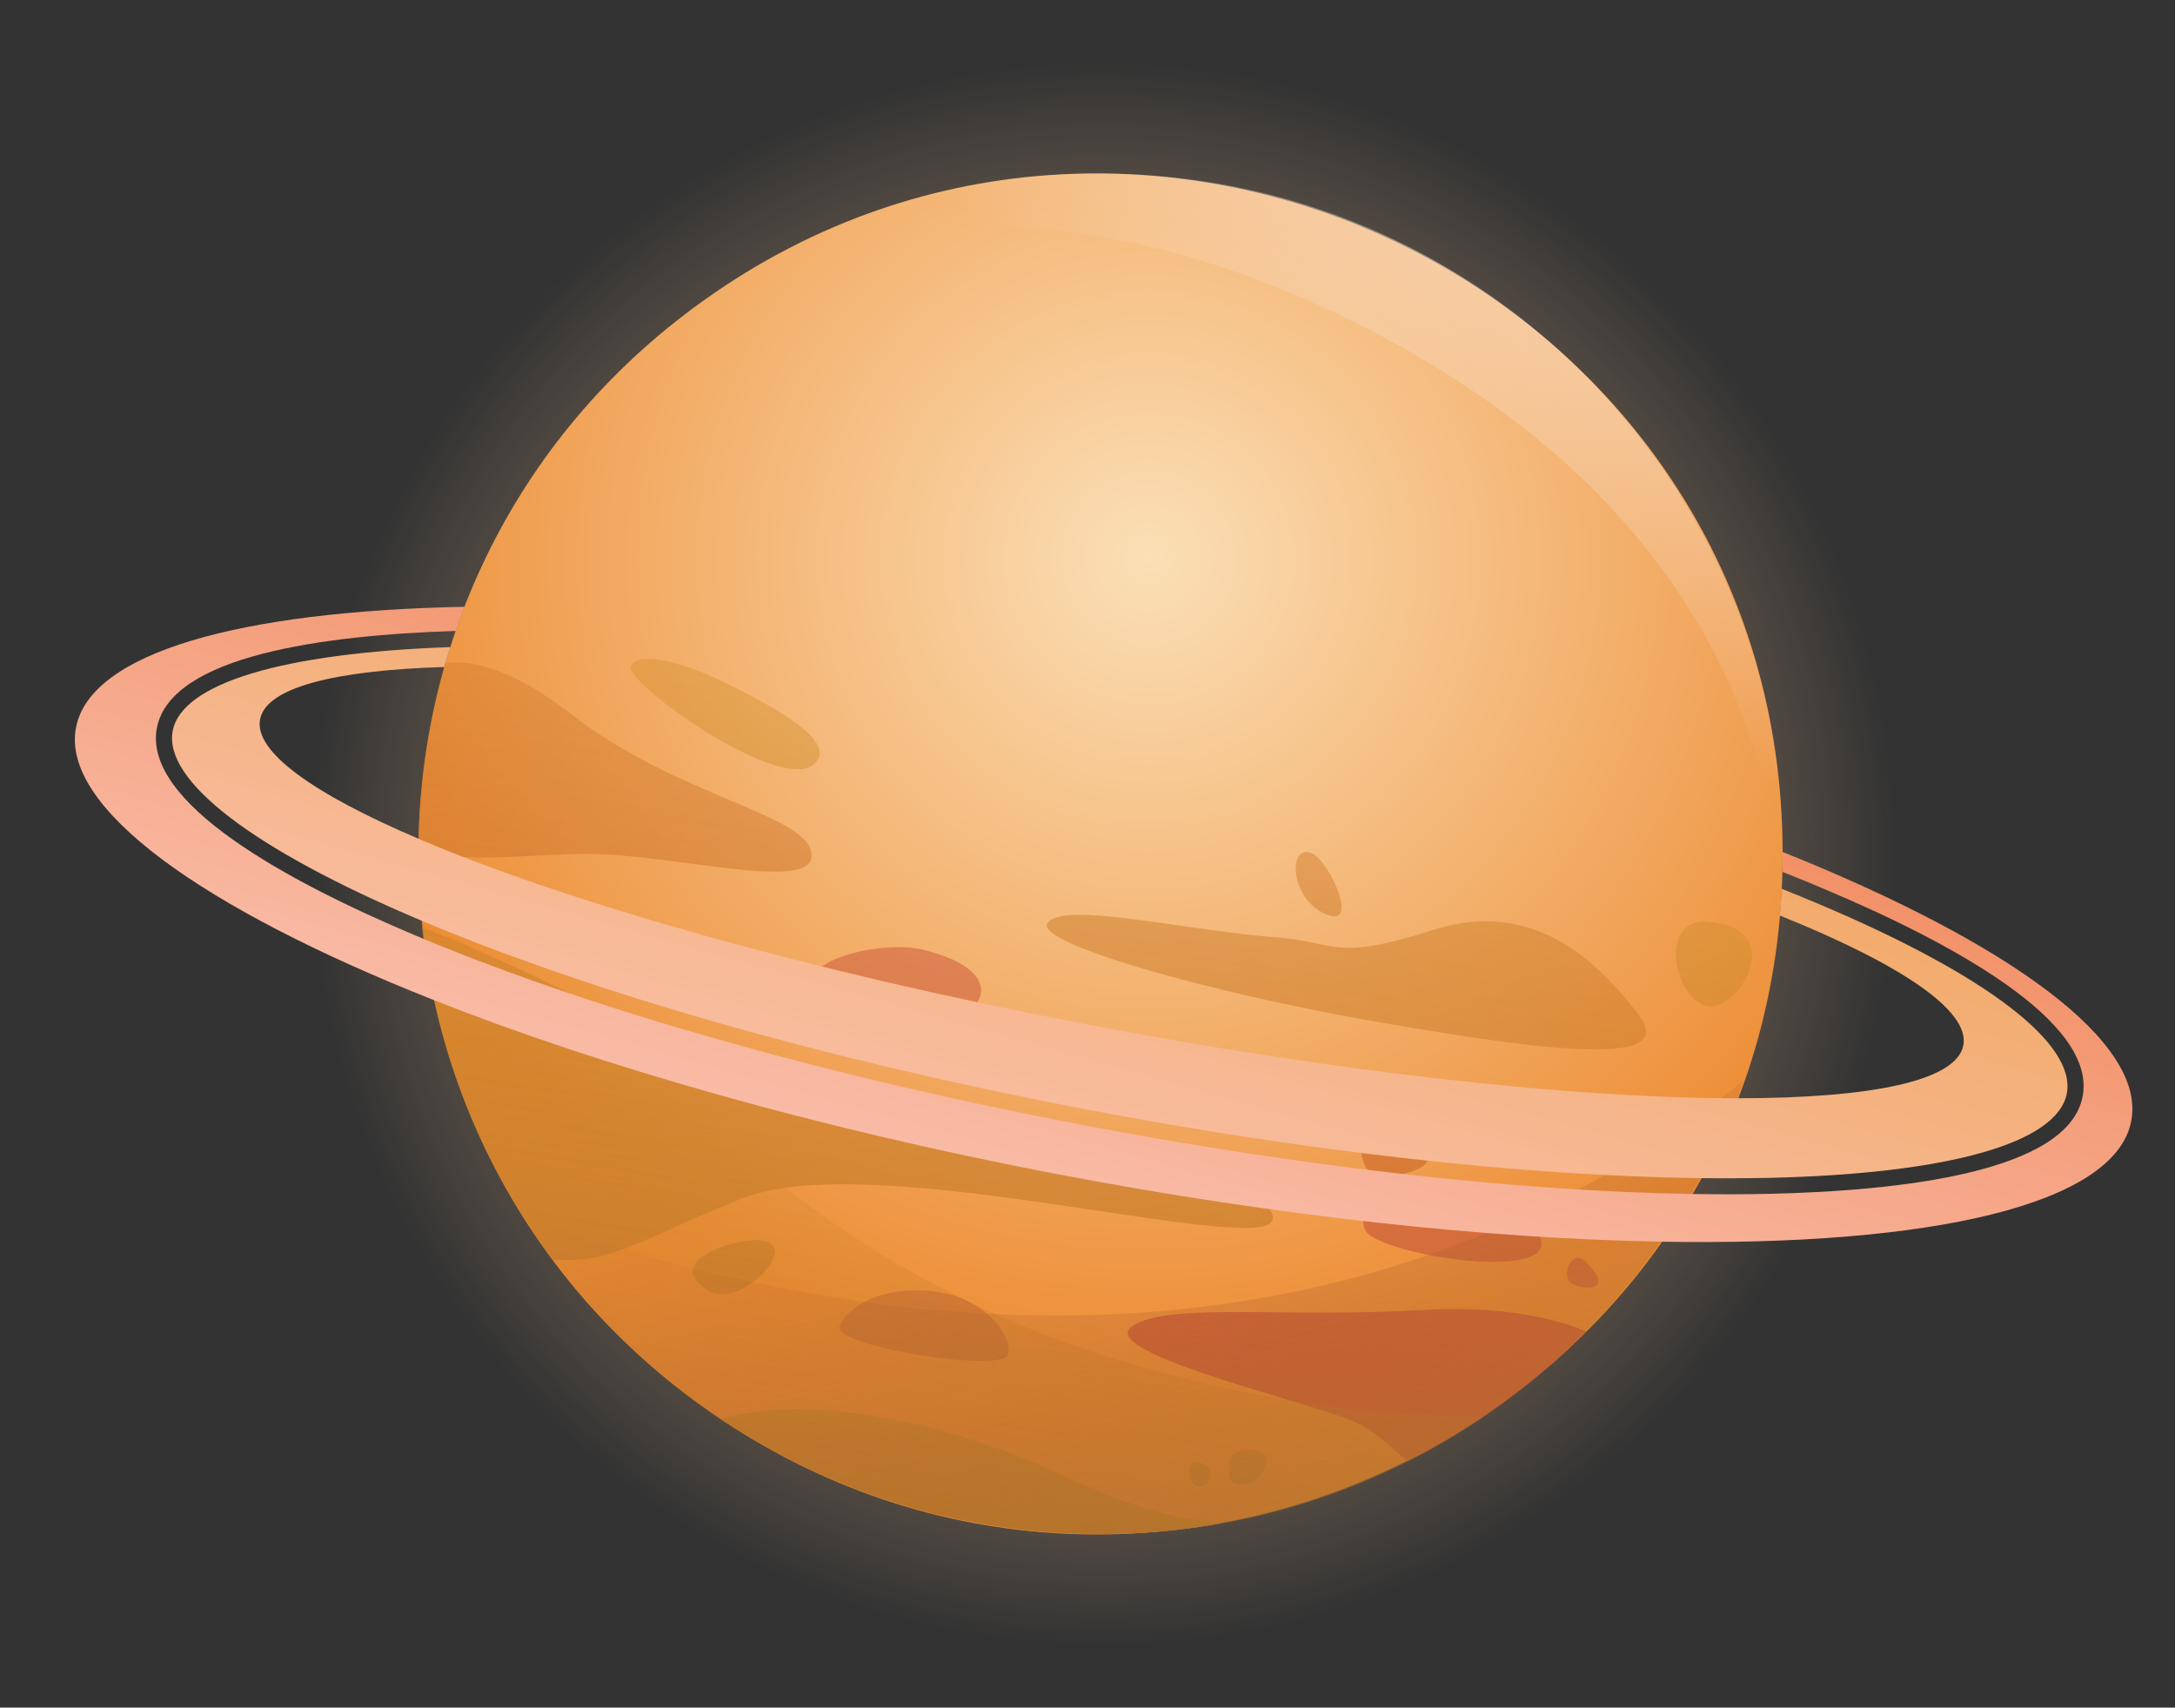 <svg width="307" height="241" viewBox="0 0 307 241" fill="none" xmlns="http://www.w3.org/2000/svg">
<rect x="0" y="0" width="307" height="241" fill="#333333" stroke="none"/>
<g clip-path="url(#clip0_3_639)">
<path d="M276.049 120.168C276.049 116.007 275.832 111.889 275.397 107.815C272.195 75.914 257.023 49.244 235.418 30.418C215.479 12.734 189.57 1.465 160.792 0.165C135.1 -1.179 108.524 5.641 84.948 22.487C84.89 22.515 84.832 22.559 84.789 22.602C84.774 22.617 84.76 22.631 84.673 22.689C84.644 22.703 84.629 22.718 84.629 22.718C64.618 37.093 50.62 56.005 42.592 76.738C2.787 77.518 -23.673 84.814 -26.223 98.121C-28.948 112.294 -3.937 130.151 37.202 146.419C37.26 146.679 37.318 146.939 37.376 147.185C37.39 147.243 37.405 147.301 37.419 147.344C37.651 148.384 37.912 149.424 38.173 150.465C38.202 150.595 38.231 150.71 38.274 150.84C38.535 151.866 38.825 152.892 39.115 153.903C39.144 153.99 39.158 154.077 39.187 154.163C39.81 156.287 40.477 158.382 41.216 160.448C41.23 160.506 41.259 160.549 41.274 160.607C41.593 161.503 41.911 162.398 42.259 163.28C49.997 183.796 63.517 202.52 82.717 216.852C83.209 217.228 83.716 217.603 84.224 217.965C84.557 218.21 84.89 218.441 85.224 218.687C86.136 219.337 87.049 219.973 87.977 220.58C111.495 236.313 137.636 242.439 162.777 240.72C167.443 240.431 172.036 239.882 176.543 239.087C188.237 237.021 199.336 233.265 209.61 228.092C210.683 227.558 211.74 226.994 212.798 226.416C212.972 226.315 213.16 226.229 213.334 226.127C214.378 225.55 215.421 224.972 216.45 224.365C216.537 224.322 216.624 224.264 216.696 224.22C217.71 223.628 218.71 223.007 219.71 222.386C219.797 222.328 219.884 222.284 219.956 222.227C220.985 221.576 222.014 220.897 223.028 220.218C223.072 220.189 223.115 220.161 223.159 220.132C223.246 220.074 223.318 220.016 223.405 219.958C224.057 219.51 224.695 219.077 225.332 218.615C225.492 218.499 225.651 218.398 225.796 218.282C226.434 217.82 227.057 217.358 227.694 216.895C227.825 216.794 227.955 216.693 228.086 216.606C229.578 215.479 231.027 214.338 232.462 213.139C232.679 212.966 232.882 212.778 233.099 212.604C233.578 212.2 234.056 211.795 234.519 211.391C234.795 211.16 235.07 210.914 235.345 210.668C235.751 210.307 236.157 209.946 236.563 209.57C236.838 209.325 237.113 209.065 237.389 208.805C237.418 208.776 237.447 208.747 237.476 208.718C237.62 208.588 237.765 208.443 237.925 208.313C244.156 202.578 249.793 196.163 254.719 189.156C302.379 189.965 334.953 182.596 337.823 167.773C340.474 153.817 316.174 136.263 276.049 120.168ZM39.216 86.692H39.202C39.332 86.273 39.462 85.854 39.593 85.435C39.462 85.854 39.346 86.273 39.216 86.692ZM35.782 102.137C35.767 102.224 35.753 102.31 35.738 102.397C35.579 103.423 35.434 104.463 35.318 105.503C35.304 105.677 35.275 105.836 35.26 106.009C35.13 107.049 35.014 108.089 34.927 109.13C34.927 109.173 34.912 109.216 34.912 109.26C34.825 110.257 34.738 111.268 34.681 112.265C34.666 112.453 34.651 112.64 34.637 112.843C34.579 113.854 34.521 114.851 34.492 115.862C34.478 116.065 34.478 116.281 34.478 116.484C34.463 116.931 34.449 117.379 34.434 117.827C15.799 109.895 5.279 102.397 6.38 96.661C7.467 91.056 19.523 87.993 39.028 87.4C37.636 92.211 36.55 97.124 35.782 102.137ZM275.557 131.437C296.916 140.048 309.218 148.254 308.03 154.423C306.827 160.694 291.888 163.785 268.181 163.8C272.021 153.744 274.571 142.923 275.557 131.437ZM-11.892 98.178C-9.429 85.406 17.567 81.751 41.013 81.014C40.68 81.968 40.375 82.921 40.071 83.889C10.365 84.93 -7.473 90.275 -9.095 98.713C-10.791 107.526 5.163 119.72 34.666 132.203C34.767 132.246 34.854 132.275 34.956 132.318C34.956 132.318 34.956 132.318 34.97 132.318C35.014 132.708 35.043 133.098 35.086 133.489C35.159 134.168 35.246 134.861 35.318 135.54C34.724 135.295 34.144 135.049 33.565 134.803C11.409 125.456 -14.457 111.499 -11.892 98.178ZM329.157 163.468C326.592 176.788 297.379 180.198 273.325 180.704C270.963 180.747 268.529 180.776 266.08 180.776C264.109 180.776 262.109 180.762 260.095 180.733C260.631 179.808 261.168 178.854 261.689 177.915C265.674 177.973 269.543 177.959 273.282 177.872C305.335 177.179 324.68 171.732 326.375 162.933C328.07 154.12 312.116 141.926 282.599 129.443C280.426 128.519 278.179 127.608 275.89 126.698C275.89 126.554 275.904 126.395 275.904 126.25C275.948 125.398 275.977 124.531 276.006 123.679C278.643 124.719 281.208 125.773 283.715 126.828C305.856 136.19 331.722 150.147 329.157 163.468Z" fill="url(#paint0_radial_3_639)"/>
<path d="M251.618 120.515C251.618 197.911 164.791 242.497 101.728 200.281C46.07 163.049 44.563 81.737 99.076 42.584C99.076 42.584 99.091 42.569 99.12 42.554C99.192 42.511 99.192 42.497 99.207 42.482C99.25 42.439 99.294 42.41 99.337 42.396C162.052 -2.421 251.618 41.731 251.618 120.515Z" fill="url(#paint1_radial_3_639)"/>
<path d="M114.538 120.515C115.103 126.164 95.28 120.515 82.818 120.515C74.5 120.515 65.661 122.032 59.039 119.836C59.097 110.719 60.445 101.906 62.879 93.57C66.255 93.136 71.979 94.104 80.557 100.75C95.845 112.597 113.973 114.866 114.538 120.515Z" fill="url(#paint2_linear_3_639)"/>
<path d="M180.803 132.362C166.646 131.235 150.779 127.276 147.953 130.108C145.127 132.925 170.79 140.135 194.395 144.223C220.449 148.745 236.881 150.436 231.215 143.096C225.55 135.757 216.493 126.713 202.321 131.235C188.179 135.757 188.715 132.997 180.803 132.362Z" fill="url(#paint3_linear_3_639)"/>
<path d="M179.673 171.905C179.673 178.017 123.595 161.734 104.902 169.088C90.933 174.578 86.455 178.479 77.993 177.757C68.023 164.378 61.445 148.326 59.575 130.874C64.459 132.723 72.863 136.306 86.209 143.111C110.582 155.521 179.673 163.424 179.673 171.905Z" fill="url(#paint4_linear_3_639)"/>
<path d="M223.898 187.899C216.58 195.31 208.045 201.537 198.641 206.262C196.119 204.008 193.642 201.465 189.874 200.136C180.238 196.741 154.763 190.543 159.85 187.148C164.95 183.752 181.368 186.021 200.626 184.894C212.291 184.2 219.797 186.208 223.898 187.899Z" fill="url(#paint5_linear_3_639)"/>
<path d="M215.928 172.469C209.146 165.288 189.874 166.82 192.7 173.596C194.25 177.28 224.985 182.062 215.928 172.469Z" fill="url(#paint6_linear_3_639)"/>
<path d="M133.796 182.625C125.377 180.762 119.639 184.316 118.508 187.148C117.378 189.965 141.737 193.923 142.302 191.106C142.867 188.289 138.896 183.752 133.796 182.625Z" fill="url(#paint7_linear_3_639)"/>
<path d="M130.405 134.066C124.797 132.665 114.552 135.193 114.552 138.589C114.552 141.984 128.144 145.928 133.81 144.238C139.462 142.533 141.722 136.884 130.405 134.066Z" fill="url(#paint8_linear_3_639)"/>
<path d="M140.027 144.787C138.346 144.512 136.056 146.477 137.201 148.182C138.331 149.872 146.823 145.928 140.027 144.787Z" fill="url(#paint9_linear_3_639)"/>
<path d="M197.235 160.607C193.598 159.523 191.004 161.171 192.7 164.566C194.41 167.947 208.567 163.988 197.235 160.607Z" fill="url(#paint10_linear_3_639)"/>
<path d="M223.855 178.118C221.855 176.124 220.449 179.808 221.594 180.935C222.724 182.062 228.39 182.625 223.855 178.118Z" fill="url(#paint11_linear_3_639)"/>
<path d="M172.297 215.017C166.791 216 161.11 216.505 155.329 216.505C135.491 216.505 117.045 210.524 101.728 200.266C113.074 197.001 131.941 199.674 150.808 208.602C159.589 212.778 166.791 214.468 172.297 215.017Z" fill="url(#paint12_linear_3_639)"/>
<path d="M176.282 204.658C173.398 204.658 173.456 206.349 173.456 208.053C173.456 209.744 176.282 210.307 177.992 208.053C179.673 205.785 178.543 204.658 176.282 204.658Z" fill="url(#paint13_linear_3_639)"/>
<path d="M168.921 206.349C167.805 206.161 167.225 209.166 168.921 209.744C170.616 210.307 172.312 206.912 168.921 206.349Z" fill="url(#paint14_linear_3_639)"/>
<path d="M104.351 175.286C100.424 176.066 94.715 178.681 99.815 182.062C104.916 185.457 115.668 173.032 104.351 175.286Z" fill="url(#paint15_linear_3_639)"/>
<path d="M85.658 128.417C83.615 126.38 82.253 131.813 83.398 132.376C84.513 132.94 87.919 130.671 85.658 128.417Z" fill="url(#paint16_linear_3_639)"/>
<path d="M102.076 96.228C97.062 93.728 90.179 91.706 89.049 93.974C87.919 96.228 109.437 111.485 114.538 108.089C119.639 104.694 106.612 98.482 102.076 96.228Z" fill="url(#paint17_linear_3_639)"/>
<path d="M185.339 120.515C181.759 118.723 181.933 126.727 187.034 128.981C192.135 131.235 187.614 121.642 185.339 120.515Z" fill="url(#paint18_linear_3_639)"/>
<path d="M240.852 130.108C234.012 129.79 236.316 140.843 240.852 141.969C245.387 143.096 252.748 130.671 240.852 130.108Z" fill="url(#paint19_linear_3_639)"/>
<path opacity="0.45" d="M209.436 199.919C205.988 202.26 202.394 204.369 198.641 206.262C190.454 210.379 181.6 213.37 172.283 215.017C166.776 216 161.096 216.505 155.314 216.505C135.477 216.505 117.03 210.524 101.714 200.266C92.57 194.155 84.557 186.526 78.007 177.728C76.587 175.82 75.225 173.856 73.95 171.833C66.255 159.74 61.198 145.798 59.59 130.845C59.227 127.449 59.039 123.982 59.039 120.5C59.039 120.269 59.039 120.038 59.039 119.821C59.097 112.308 60.01 104.998 61.705 97.99C73.733 129.66 96.715 165.953 140.548 185.486C145.997 187.913 151.764 190.08 157.865 191.944C176.137 197.521 193.395 199.862 209.436 199.919Z" fill="url(#paint20_linear_3_639)"/>
<path opacity="0.55" d="M246.127 152.502C241.374 165.909 233.723 177.959 223.898 187.899C219.493 192.363 214.653 196.394 209.436 199.919C205.988 202.26 202.394 204.369 198.641 206.262C190.454 210.379 181.6 213.37 172.283 215.017C166.776 216 161.096 216.505 155.314 216.505C135.477 216.505 117.03 210.524 101.714 200.266C92.57 194.155 84.557 186.526 78.007 177.728C76.587 175.82 75.225 173.856 73.95 171.833C98.584 180.429 120.74 184.561 140.548 185.472C188.961 187.697 223.434 170.663 246.127 152.502Z" fill="url(#paint21_linear_3_639)"/>
<path d="M99.337 42.396C99.265 42.453 99.207 42.482 99.178 42.511C99.207 42.482 99.279 42.425 99.337 42.396Z" fill="url(#paint22_linear_3_639)"/>
<path d="M250.908 132.159C251.343 127.926 254.821 80.321 196.96 48.507C139.302 16.809 102.757 40.069 99.337 42.396C115.118 31.126 134.448 24.495 155.329 24.495C213.233 24.509 257.922 75.105 250.908 132.159Z" fill="url(#paint23_linear_3_639)"/>
<path d="M256.835 127.637C255.096 126.9 253.314 126.164 251.488 125.441C251.43 126.713 251.328 127.955 251.227 129.212C268.253 136.075 278.063 142.62 277.122 147.532C276.165 152.545 264.196 155.001 245.213 155.001C222.362 155.001 189.338 151.447 153.068 144.512C114.132 137.057 80.123 127.363 59.068 118.376C44.23 112.048 35.825 106.081 36.709 101.516C37.564 97.037 47.186 94.61 62.719 94.133C62.778 93.931 62.821 93.743 62.879 93.555C63.096 92.804 63.328 92.067 63.56 91.33C39.897 92.154 25.667 96.43 24.378 103.148C23.03 110.17 35.738 119.893 59.256 129.833C59.329 129.862 59.416 129.891 59.488 129.934C83.803 140.178 116.9 149.598 152.72 156.461C184.512 162.543 215.059 165.967 239.997 166.271C243.243 166.314 246.387 166.299 249.416 166.242C274.948 165.693 290.38 161.344 291.728 154.337C293.076 147.301 280.367 137.577 256.835 127.637Z" fill="url(#paint24_linear_3_639)"/>
<path d="M251.618 120.24V120.515C251.618 121.367 251.604 122.205 251.589 123.057C253.69 123.881 255.748 124.719 257.733 125.571C275.383 133.026 296.003 144.151 293.96 154.756C291.917 165.36 268.63 168.077 249.474 168.496C247.59 168.539 245.663 168.553 243.692 168.553C242.069 168.553 240.417 168.539 238.736 168.51C213.899 168.091 183.687 164.681 152.286 158.671C116.885 151.895 84.122 142.62 59.778 132.506C59.3 132.304 58.836 132.116 58.373 131.914C40.723 124.459 20.103 113.334 22.146 102.729C24.102 92.544 45.635 89.64 64.328 89.047C64.719 87.906 65.14 86.765 65.589 85.638C33.855 86.259 12.771 92.081 10.728 102.672C8.554 113.97 28.493 128.201 61.271 141.16C84.963 150.523 115.378 159.22 148.996 165.664C180.383 171.674 209.915 174.809 234.447 175.243C272.514 175.907 298.553 170.041 300.828 158.209C302.958 147.055 283.599 133.055 251.618 120.24Z" fill="url(#paint25_linear_3_639)"/>
</g>
<defs>
<radialGradient id="paint0_radial_3_639" cx="0" cy="0" r="1" gradientUnits="userSpaceOnUse" gradientTransform="translate(155.772 120.515) scale(112.271 111.94)">
<stop stop-color="#F9AB63"/>
<stop offset="1" stop-color="#FFCC9C" stop-opacity="0"/>
</radialGradient>
<radialGradient id="paint1_radial_3_639" cx="0" cy="0" r="1" gradientUnits="userSpaceOnUse" gradientTransform="translate(162.135 78.994) scale(114.821 114.482)">
<stop stop-color="#FBDFB6"/>
<stop offset="1" stop-color="#ED8D35"/>
</radialGradient>
<linearGradient id="paint2_linear_3_639" x1="69.258" y1="239.625" x2="104.733" y2="-9.442" gradientUnits="userSpaceOnUse">
<stop stop-color="#BD602B"/>
<stop offset="1" stop-color="#E28E2B" stop-opacity="0"/>
</linearGradient>
<linearGradient id="paint3_linear_3_639" x1="173.371" y1="254.454" x2="208.847" y2="5.388" gradientUnits="userSpaceOnUse">
<stop stop-color="#BD7A2B"/>
<stop offset="1" stop-color="#E2832B" stop-opacity="0"/>
</linearGradient>
<linearGradient id="paint4_linear_3_639" x1="106.239" y1="244.892" x2="141.715" y2="-4.174" gradientUnits="userSpaceOnUse">
<stop stop-color="#BD712B"/>
<stop offset="1" stop-color="#E2992B" stop-opacity="0"/>
</linearGradient>
<linearGradient id="paint5_linear_3_639" x1="181.847" y1="255.661" x2="217.323" y2="6.595" gradientUnits="userSpaceOnUse">
<stop stop-color="#BD602B"/>
<stop offset="1" stop-color="#E22B57" stop-opacity="0"/>
</linearGradient>
<linearGradient id="paint6_linear_3_639" x1="193.058" y1="257.259" x2="228.534" y2="8.192" gradientUnits="userSpaceOnUse">
<stop stop-color="#BD712B"/>
<stop offset="1" stop-color="#E22B57" stop-opacity="0"/>
</linearGradient>
<linearGradient id="paint7_linear_3_639" x1="122.08" y1="247.149" x2="157.556" y2="-1.918" gradientUnits="userSpaceOnUse">
<stop stop-color="#BD832B"/>
<stop offset="1" stop-color="#E22B57" stop-opacity="0"/>
</linearGradient>
<linearGradient id="paint8_linear_3_639" x1="111.265" y1="245.609" x2="146.741" y2="-3.459" gradientUnits="userSpaceOnUse">
<stop stop-color="#BD832B"/>
<stop offset="1" stop-color="#E22B57" stop-opacity="0"/>
</linearGradient>
<linearGradient id="paint9_linear_3_639" x1="125.306" y1="247.608" x2="160.782" y2="-1.458" gradientUnits="userSpaceOnUse">
<stop stop-color="#BD712B"/>
<stop offset="1" stop-color="#E22B57" stop-opacity="0"/>
</linearGradient>
<linearGradient id="paint10_linear_3_639" x1="183.563" y1="255.907" x2="219.039" y2="6.839" gradientUnits="userSpaceOnUse">
<stop stop-color="#BD602B"/>
<stop offset="1" stop-color="#E2782B" stop-opacity="0"/>
</linearGradient>
<linearGradient id="paint11_linear_3_639" x1="211.963" y1="259.95" x2="247.438" y2="10.888" gradientUnits="userSpaceOnUse">
<stop stop-color="#BD7A2B"/>
<stop offset="1" stop-color="#E22B57" stop-opacity="0"/>
</linearGradient>
<linearGradient id="paint12_linear_3_639" x1="131.159" y1="248.442" x2="166.635" y2="-0.624" gradientUnits="userSpaceOnUse">
<stop stop-color="#BD832B"/>
<stop offset="1" stop-color="#E2992B" stop-opacity="0"/>
</linearGradient>
<linearGradient id="paint13_linear_3_639" x1="169.354" y1="253.881" x2="204.829" y2="4.818" gradientUnits="userSpaceOnUse">
<stop stop-color="#BD832B"/>
<stop offset="1" stop-color="#E2782B" stop-opacity="0"/>
</linearGradient>
<linearGradient id="paint14_linear_3_639" x1="162.92" y1="252.966" x2="198.396" y2="3.899" gradientUnits="userSpaceOnUse">
<stop stop-color="#BD7A2B"/>
<stop offset="1" stop-color="#E2992B" stop-opacity="0"/>
</linearGradient>
<linearGradient id="paint15_linear_3_639" x1="94.235" y1="243.182" x2="129.711" y2="-5.882" gradientUnits="userSpaceOnUse">
<stop stop-color="#BD712B"/>
<stop offset="1" stop-color="#E2992B" stop-opacity="0"/>
</linearGradient>
<linearGradient id="paint16_linear_3_639" x1="69.069" y1="239.599" x2="104.545" y2="-9.469" gradientUnits="userSpaceOnUse">
<stop stop-color="#BD602B"/>
<stop offset="1" stop-color="#E2992B" stop-opacity="0"/>
</linearGradient>
<linearGradient id="paint17_linear_3_639" x1="82.126" y1="241.457" x2="117.602" y2="-7.609" gradientUnits="userSpaceOnUse">
<stop stop-color="#BD712B"/>
<stop offset="1" stop-color="#E2A42B" stop-opacity="0"/>
</linearGradient>
<linearGradient id="paint18_linear_3_639" x1="167.733" y1="253.652" x2="203.209" y2="4.585" gradientUnits="userSpaceOnUse">
<stop stop-color="#BD712B"/>
<stop offset="1" stop-color="#E2832B" stop-opacity="0"/>
</linearGradient>
<linearGradient id="paint19_linear_3_639" x1="223.732" y1="261.628" x2="259.208" y2="12.56" gradientUnits="userSpaceOnUse">
<stop stop-color="#BD712B"/>
<stop offset="1" stop-color="#E2A42B" stop-opacity="0"/>
</linearGradient>
<linearGradient id="paint20_linear_3_639" x1="124.634" y1="211.685" x2="139.276" y2="126.395" gradientUnits="userSpaceOnUse">
<stop stop-color="#BD712B"/>
<stop offset="1" stop-color="#E2992B" stop-opacity="0"/>
</linearGradient>
<linearGradient id="paint21_linear_3_639" x1="174.852" y1="220.891" x2="157.657" y2="152.327" gradientUnits="userSpaceOnUse">
<stop stop-color="#A66D2B"/>
<stop offset="1" stop-color="#AE522B" stop-opacity="0"/>
</linearGradient>
<linearGradient id="paint22_linear_3_639" x1="99.334" y1="42.342" x2="99.173" y2="42.568" gradientUnits="userSpaceOnUse">
<stop stop-color="#FADBD1"/>
<stop offset="1" stop-color="#F9F1DD" stop-opacity="0"/>
</linearGradient>
<linearGradient id="paint23_linear_3_639" x1="231.283" y1="8.736" x2="189.422" y2="67.621" gradientUnits="userSpaceOnUse">
<stop stop-color="#FAEAD1"/>
<stop offset="1" stop-color="#F9E4DD" stop-opacity="0"/>
</linearGradient>
<linearGradient id="paint24_linear_3_639" x1="143.716" y1="179.28" x2="166.812" y2="97.357" gradientUnits="userSpaceOnUse">
<stop stop-color="#FAC2B0"/>
<stop offset="1" stop-color="#F2AA68"/>
</linearGradient>
<linearGradient id="paint25_linear_3_639" x1="142.053" y1="178.811" x2="165.149" y2="96.889" gradientUnits="userSpaceOnUse">
<stop stop-color="#FAC2B0"/>
<stop offset="1" stop-color="#F29168"/>
</linearGradient>
<clipPath id="clip0_3_639">
<rect width="307" height="241" fill="white"/>
</clipPath>
</defs>
</svg>
